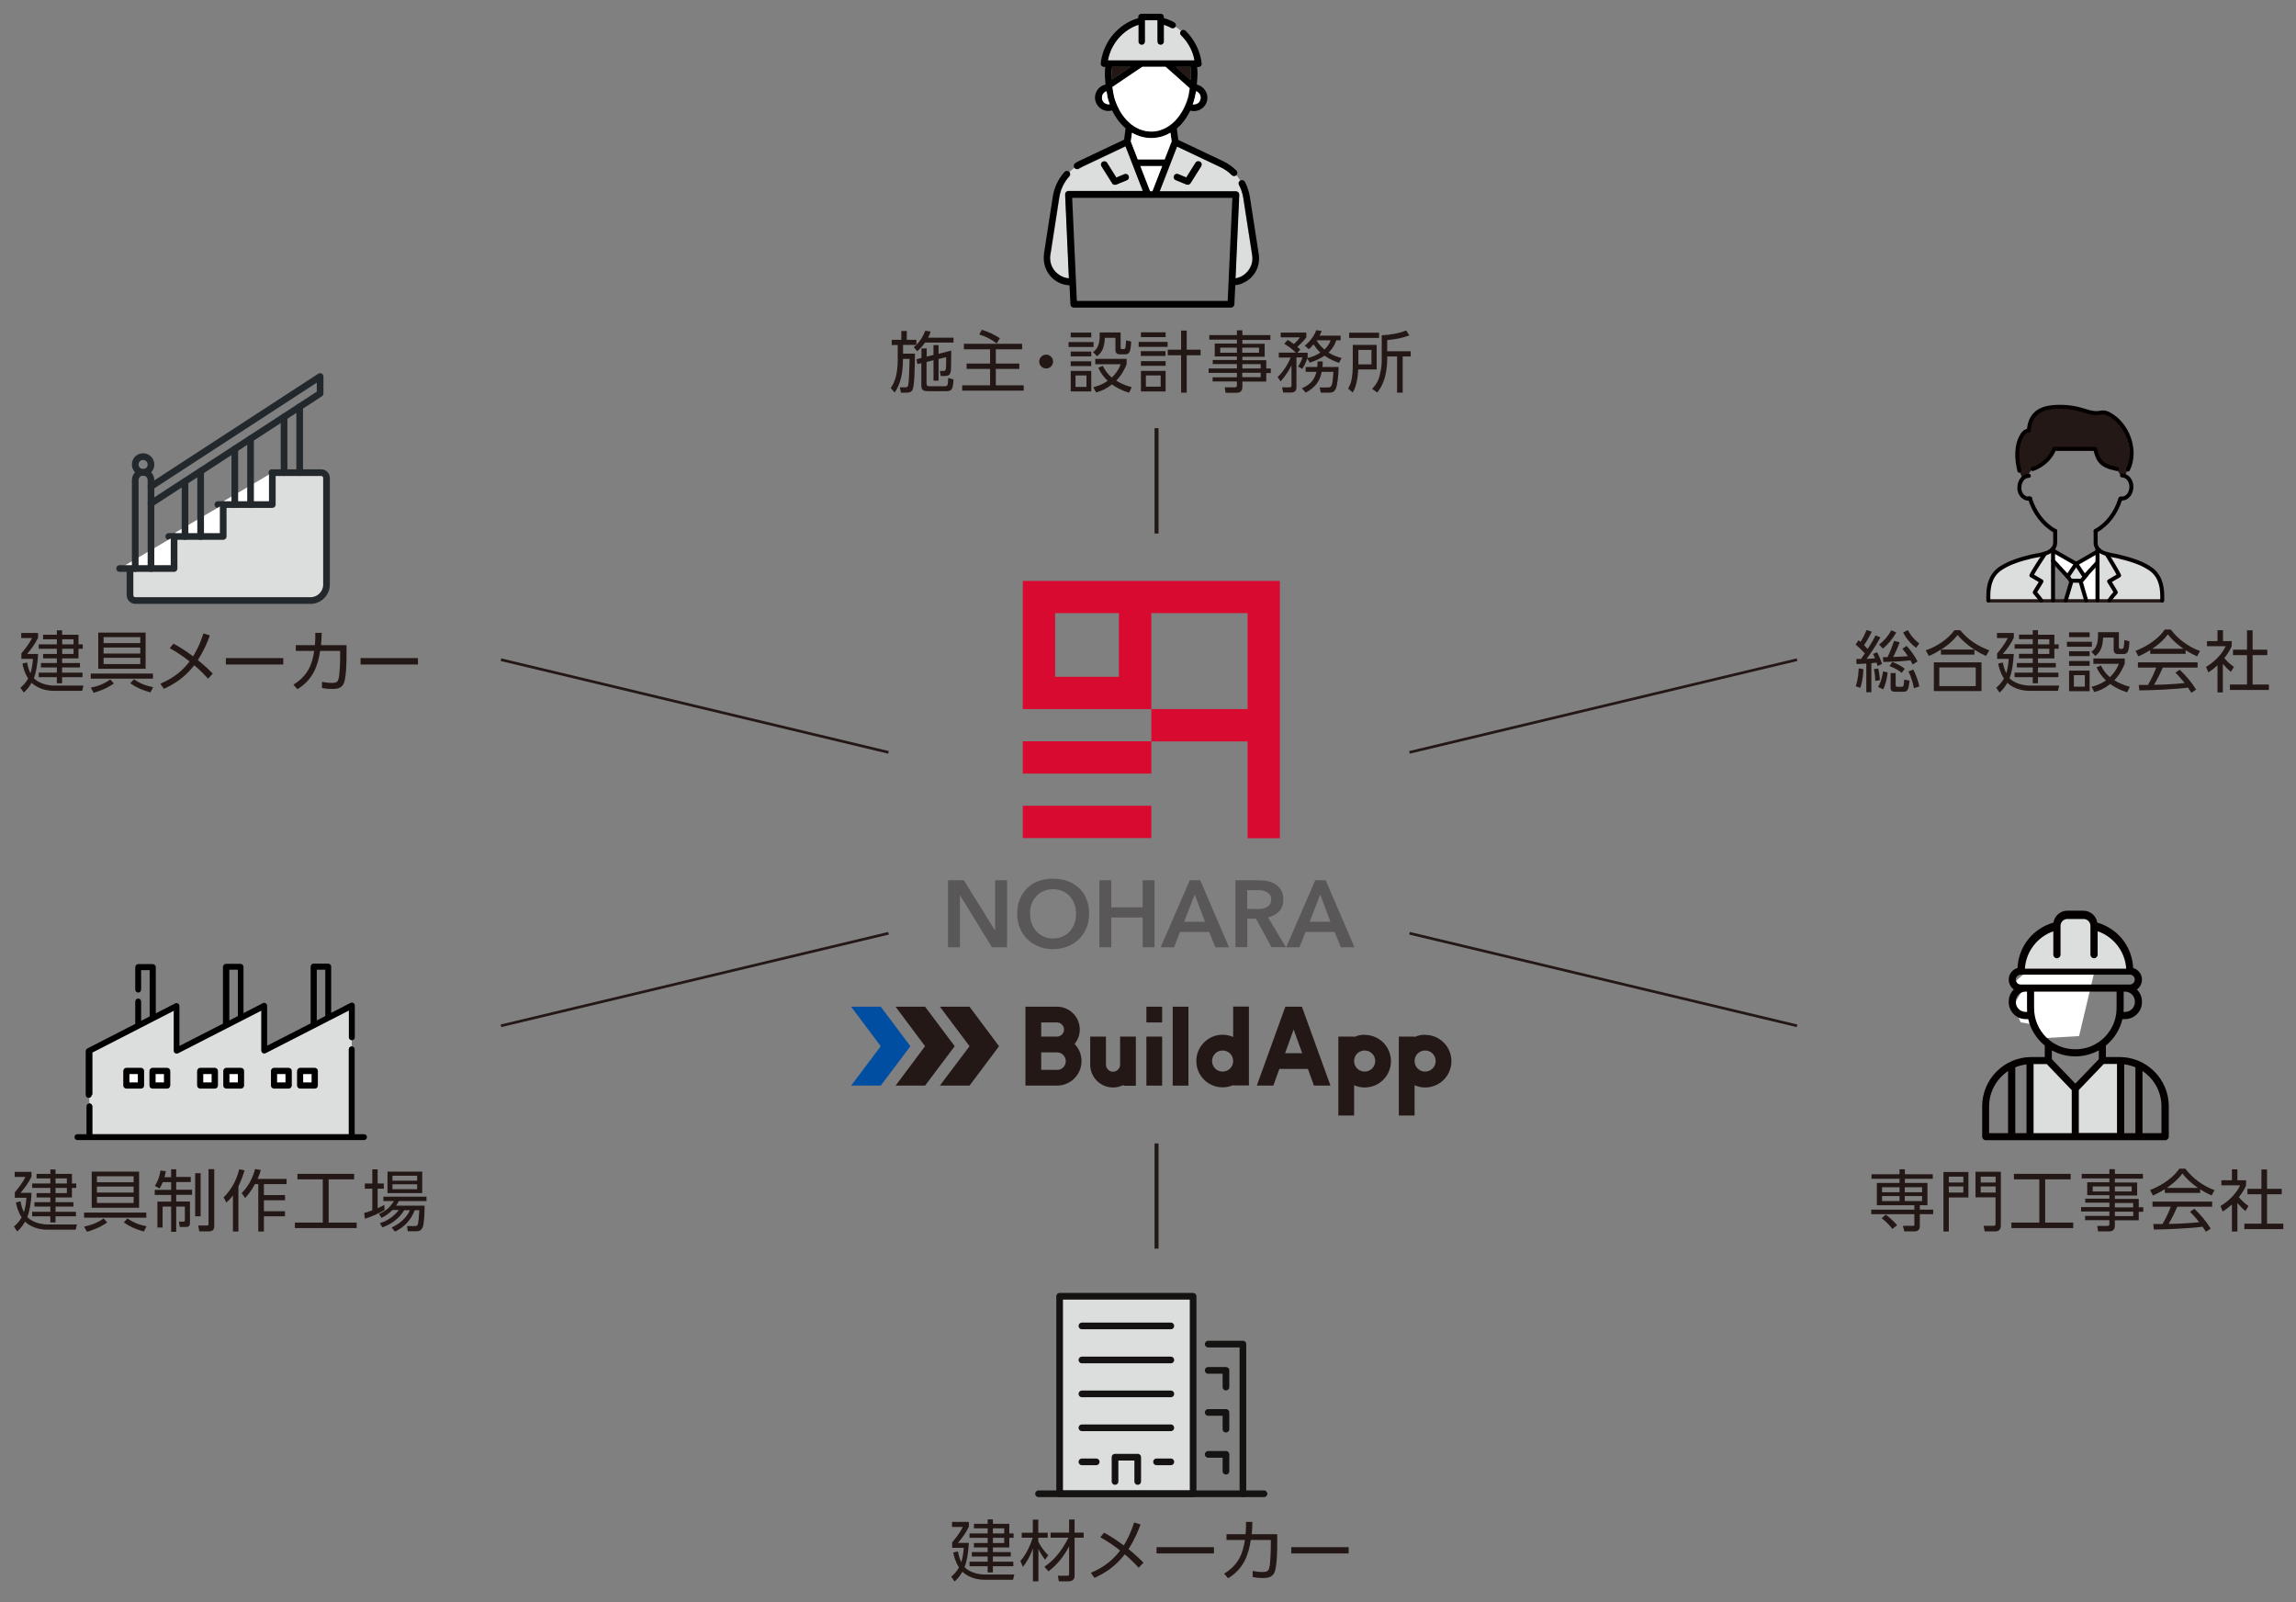 <?xml version="1.0" encoding="UTF-8"?>
<svg id="_レイヤー_1" data-name="レイヤー 1" xmlns="http://www.w3.org/2000/svg" viewBox="0 0 172 120">
  <rect x="0" y="0" width="172" height="120" fill="#808080" stroke="none"/>
  <defs>
    <style>
      .cls-1, .cls-2, .cls-3, .cls-4, .cls-5, .cls-6, .cls-7 {
        fill: none;
      }

      .cls-8, .cls-9, .cls-10 {
        fill-rule: evenodd;
      }

      .cls-8, .cls-11, .cls-12 {
        fill: #fff;
      }

      .cls-2 {
        stroke: #040000;
      }

      .cls-2, .cls-4 {
        stroke-width: .3px;
      }

      .cls-2, .cls-13, .cls-5, .cls-14, .cls-12, .cls-6, .cls-7 {
        stroke-linecap: round;
      }

      .cls-2, .cls-13, .cls-5, .cls-14, .cls-12, .cls-7 {
        stroke-linejoin: round;
      }

      .cls-3 {
        stroke-width: .2px;
      }

      .cls-3, .cls-4, .cls-6 {
        stroke: #231815;
        stroke-miterlimit: 10;
      }

      .cls-9, .cls-13, .cls-14, .cls-15 {
        fill: #dcdddd;
      }

      .cls-13, .cls-5, .cls-14, .cls-12, .cls-7 {
        stroke-width: .5px;
      }

      .cls-13, .cls-7 {
        stroke: #141312;
      }

      .cls-16 {
        fill: #231815;
      }

      .cls-5, .cls-14, .cls-12 {
        stroke: #23282d;
      }

      .cls-17 {
        fill: #d80a30;
      }

      .cls-18 {
        fill: #004ea2;
      }

      .cls-19 {
        fill: #595757;
      }

      .cls-6 {
        stroke-width: .25px;
      }

      .cls-10 {
        fill: #040000;
      }
    </style>
  </defs>
  <path class="cls-14" d="M20.37,35.4h3.69c.22,0,.4.18.4.4v7.98c0,.66-.54,1.2-1.2,1.2h-13.12c-.22,0-.4-.18-.4-.4v-2"/>
  <path class="cls-15" d="M154.67,44.97s.55-1.48.55-1.48h.63s.48,1.51.48,1.51l-1.66-.03Z"/>
  <g>
    <rect class="cls-17" x="76.62" y="60.35" width="9.63" height="2.42"/>
    <rect class="cls-17" x="76.62" y="55.52" width="9.63" height="2.42"/>
    <path class="cls-17" d="M76.62,43.5v9.61h9.63v-7.19h7.21v7.19h-7.21v2.42h7.21v7.25h2.42v-19.27h-19.26ZM83.82,50.69h-4.78v-4.77h4.78v4.77Z"/>
    <polygon class="cls-19" points="71.02 65.93 72.2 65.93 74.54 69.69 74.55 69.69 74.55 65.93 75.44 65.93 75.44 70.95 74.31 70.95 71.93 67.07 71.91 67.07 71.91 70.95 71.02 70.95 71.02 65.93"/>
    <path class="cls-19" d="M76.2,68.43c0-.4.07-.77.2-1.09.14-.32.32-.6.56-.83.24-.23.52-.4.85-.52.33-.12.69-.18,1.07-.18s.75.06,1.09.18c.33.12.62.3.86.52s.43.5.56.83c.13.32.2.69.2,1.09s-.07.75-.2,1.07c-.14.32-.32.6-.56.84-.24.23-.53.42-.86.55-.33.13-.69.2-1.09.2s-.75-.07-1.07-.2c-.33-.13-.61-.31-.85-.55-.24-.23-.43-.51-.56-.84-.13-.32-.2-.68-.2-1.07M77.17,68.43c0,.27.04.52.12.74.08.22.2.42.35.59.15.17.34.29.55.39.21.09.44.14.7.14s.49-.05.7-.14c.21-.09.4-.22.55-.39.15-.17.27-.36.35-.59.08-.22.12-.47.12-.74s-.04-.5-.12-.72c-.08-.22-.2-.42-.35-.58-.15-.17-.33-.3-.55-.39-.21-.09-.45-.14-.71-.14s-.5.05-.71.14c-.21.09-.39.22-.54.39-.15.17-.27.36-.35.58-.08.22-.12.46-.12.72"/>
    <polygon class="cls-19" points="82.36 65.93 83.25 65.93 83.25 67.96 85.6 67.96 85.6 65.93 86.49 65.93 86.49 70.95 85.6 70.95 85.6 68.72 83.25 68.72 83.25 70.95 82.36 70.95 82.36 65.93"/>
    <path class="cls-19" d="M89.14,65.93h.77l2.16,5.02h-1.02l-.47-1.15h-2.18l-.45,1.15h-1l2.18-5.02ZM90.27,69.04l-.77-2.04-.79,2.04h1.56Z"/>
    <path class="cls-19" d="M92.54,65.93h1.74c.24,0,.47.02.69.07.22.05.42.13.59.24.17.11.31.26.42.45.1.18.16.41.16.67,0,.36-.1.66-.31.89s-.49.38-.84.46l1.34,2.23h-1.08l-1.16-2.13h-.65v2.13h-.89v-5.02ZM94.16,68.09c.13,0,.26,0,.38-.03.13-.02.24-.05.34-.11.1-.05.19-.13.25-.22.07-.1.1-.22.1-.37,0-.14-.03-.25-.09-.34-.06-.09-.14-.16-.23-.21-.09-.05-.2-.09-.32-.11-.12-.02-.24-.03-.35-.03h-.81v1.41h.73Z"/>
    <path class="cls-19" d="M98.54,65.93h.77l2.16,5.02h-1.02l-.47-1.15h-2.18l-.45,1.15h-1l2.18-5.02ZM99.67,69.04l-.77-2.04-.79,2.04h1.56Z"/>
  </g>
  <g>
    <rect class="cls-1" x="59.82" y="71.46" width="52.85" height="13.79"/>
    <path class="cls-16" d="M102.23,77.5c-.28,0-.55.06-.79.17v-.03h-1.18v5.91h1.18v-2.27c.24.11.51.17.79.17,1.09,0,1.97-.88,1.97-1.97s-.88-1.97-1.97-1.97ZM102.23,80.26c-.44,0-.79-.35-.79-.79s.35-.79.79-.79.79.35.79.79-.35.79-.79.79Z"/>
    <path class="cls-16" d="M92.38,77.64v.03c-.24-.11-.51-.17-.79-.17-1.09,0-1.97.88-1.97,1.97s.88,1.97,1.97,1.97c.28,0,.55-.06.79-.17v.03h1.18v-5.91h-1.18v2.23ZM91.59,80.26c-.44,0-.79-.35-.79-.79s.35-.79.79-.79.79.35.79.79-.35.79-.79.79Z"/>
    <polygon class="cls-16" points="85.88 79.47 85.88 81.31 87.06 81.31 87.06 79.47 87.06 77.64 85.88 77.64 85.88 79.47"/>
    <rect class="cls-16" x="85.88" y="75.4" width="1.18" height="1.18"/>
    <rect class="cls-16" x="87.85" y="75.4" width="1.18" height="5.91"/>
    <path class="cls-16" d="M83.91,79.74h0c0,.29-.24.53-.53.53s-.53-.24-.53-.53h0v-2.1h-1.18v2.1h0c0,.94.76,1.71,1.71,1.71.28,0,.55-.07.79-.19v.06h.92v-3.68h-1.18v2.1Z"/>
    <path class="cls-16" d="M106.76,77.5c-.28,0-.55.06-.79.17v-.03h-1.18v5.91h1.18v-2.27c.24.11.51.17.79.17,1.09,0,1.97-.88,1.97-1.97s-.88-1.97-1.97-1.97ZM106.76,80.26c-.44,0-.79-.35-.79-.79s.35-.79.79-.79.79.35.79.79-.35.79-.79.79Z"/>
    <path class="cls-16" d="M96.29,75.4h0,0l-2.14,5.91h1.24l.45-1.25h2.14l.45,1.25h1.24l-2.14-5.91h-1.24ZM97.55,78.88h-1.28l.64-1.77.64,1.77Z"/>
    <path class="cls-16" d="M80.89,77.11c0-.94-.76-1.71-1.71-1.71h0s-1.18,0-1.18,0h-1.18v5.91h2.36c1.02,0,1.84-.82,1.84-1.84,0-.5-.2-.95-.52-1.28.24-.29.39-.67.39-1.08ZM78,76.58h1.18c.29,0,.53.24.53.53s-.24.53-.53.53h0s-1.18,0-1.18,0v-1.05ZM79.18,80.13h0s-1.18,0-1.18,0v-1.31h1.18s0,0,0,0c.36,0,.66.29.66.66s-.29.66-.66.66Z"/>
    <polygon class="cls-16" points="72.63 75.4 70.41 75.4 72.63 78.36 70.41 81.31 72.63 81.31 74.84 78.36 72.63 75.4"/>
    <polygon class="cls-16" points="69.3 75.4 67.09 75.4 69.3 78.36 67.09 81.31 69.3 81.31 71.52 78.36 69.3 75.4"/>
    <polygon class="cls-18" points="65.98 75.4 63.76 75.4 65.98 78.36 63.76 81.31 65.98 81.31 68.2 78.36 65.98 75.4"/>
  </g>
  <g>
    <path class="cls-16" d="M5.76,91.72l-.09.38h-2.14c-.96,0-1.5-.45-1.65-.6-.26.45-.5.65-.59.73l-.25-.36c.15-.13.38-.33.58-.69-.28-.44-.38-.87-.43-1.12l.35-.08c.04.24.1.49.25.81.07-.22.15-.53.19-1.08h-.87v-.41c.22-.25.6-.74.8-1.15h-.81v-.38h1.26v.36c-.25.51-.5.83-.82,1.21h.82c-.03.84-.18,1.47-.31,1.82.05.06.54.55,1.56.55h2.17ZM4.16,87.92h1.23v.72h.32v.33h-.32v.72h-1.23v.35h1.34v.33h-1.34v.39h1.53v.34h-1.53v.46h-.39v-.46h-1.36v-.34h1.36v-.39h-1.19v-.33h1.19v-.35h-1.03v-.33h1.03v-.39h-1.36v-.33h1.36v-.38h-1.03v-.34h1.03v-.33h.39v.33ZM5.01,88.26h-.85v.38h.85v-.38ZM5.01,88.97h-.85v.39h.85v-.39Z"/>
    <path class="cls-16" d="M6.3,90.82h4.66v.38h-4.66v-.38ZM6.31,91.87c.43-.09.98-.26,1.45-.61l.27.3c-.48.35-1.09.58-1.51.7l-.22-.38ZM10.42,87.75v2.71h-3.55v-2.71h3.55ZM10.01,88.1h-2.75v.45h2.75v-.45ZM10.01,88.87h-2.75v.45h2.75v-.45ZM10.01,89.64h-2.75v.46h2.75v-.46ZM9.54,91.26c.42.28.81.46,1.44.59l-.2.39c-.59-.16-1.02-.35-1.51-.68l.27-.3Z"/>
    <path class="cls-16" d="M12.82,88.15v-.57h.38v.57h1.09v.38h-1.09v.58h1.19v.38h-1.19v.5h1.03v1.59c0,.21-.06.32-.31.32h-.45l-.07-.4h.33c.1,0,.12-.06.12-.14v-.99h-.65v1.89h-.38v-1.89h-.64v1.57h-.39v-1.94h1.03v-.5h-1.23v-.38h1.23v-.58h-.63c-.1.25-.16.36-.24.48l-.35-.2c.14-.22.33-.55.42-1.15l.4.05c-.03.18-.05.29-.1.45h.5ZM15.03,87.87v3.23h-.41v-3.23h.41ZM16.05,87.58v4.28c0,.35-.29.37-.43.37h-.69l-.08-.44h.64c.12,0,.13-.05.13-.12v-4.1h.42Z"/>
    <path class="cls-16" d="M17.87,92.24h-.42v-2.7c-.21.27-.36.42-.49.53l-.21-.39c.8-.78,1.06-1.67,1.17-2.1l.4.07c-.09.3-.22.71-.46,1.21v3.39ZM18.11,89.35c.5-.49.82-1.12,1-1.79l.43.07c-.05.17-.1.33-.24.67h2.17v.39h-1.7v.82h1.58v.39h-1.58v.82h1.58v.38h-1.58v1.14h-.42v-3.55h-.25c-.34.62-.6.89-.74,1.04l-.26-.38Z"/>
    <path class="cls-16" d="M26.53,87.92v.41h-1.91v3.24h2.1v.41h-4.63v-.41h2.09v-3.24h-1.9v-.41h4.25Z"/>
    <path class="cls-16" d="M28.81,90.63c-.4.24-.98.5-1.47.65l-.06-.43c.16-.04.34-.09.61-.2v-1.62h-.56v-.39h.56v-1.06h.4v1.06h.46v.39h-.46v1.46c.25-.11.38-.17.5-.25l.02.37ZM31.81,90.32c0,.5-.04,1.39-.15,1.61-.06.14-.17.29-.46.29h-.65l-.06-.39h.63c.14,0,.18-.1.2-.19.03-.16.06-.41.09-1h-.34c-.28.74-.78,1.27-1.48,1.61l-.25-.31c.72-.34,1.15-.81,1.37-1.3h-.43c-.53.87-1.33,1.18-1.64,1.29l-.18-.32c.32-.1.89-.32,1.42-.98h-.48c-.35.35-.65.5-.82.59l-.19-.3c.54-.24.82-.48,1.12-.96h-.79v-.33h3.23v.33h-2.07c-.08.14-.13.23-.21.34h2.13ZM31.63,87.75v1.61h-2.6v-1.61h2.6ZM31.25,88.06h-1.85v.37h1.85v-.37ZM31.25,88.7h-1.85v.37h1.85v-.37Z"/>
  </g>
  <g>
    <path class="cls-16" d="M6.25,51.35l-.09.39h-2.14c-.96,0-1.5-.45-1.65-.6-.26.45-.5.65-.59.73l-.25-.36c.15-.13.38-.33.58-.69-.28-.43-.38-.87-.43-1.12l.35-.08c.04.24.1.49.25.81.07-.22.15-.53.19-1.08h-.87v-.41c.22-.25.6-.74.8-1.15h-.81v-.38h1.26v.36c-.25.51-.5.83-.82,1.21h.82c-.03.84-.18,1.47-.31,1.82.05.06.54.55,1.56.55h2.17ZM4.65,47.54h1.23v.72h.32v.33h-.32v.72h-1.23v.35h1.34v.33h-1.34v.39h1.53v.34h-1.53v.46h-.39v-.46h-1.36v-.34h1.36v-.39h-1.19v-.33h1.19v-.35h-1.03v-.33h1.03v-.39h-1.36v-.33h1.36v-.38h-1.03v-.34h1.03v-.33h.39v.33ZM5.51,47.88h-.85v.38h.85v-.38ZM5.51,48.59h-.85v.39h.85v-.39Z"/>
    <path class="cls-16" d="M6.8,50.45h4.66v.38h-4.66v-.38ZM6.81,51.5c.43-.08.98-.26,1.45-.61l.27.3c-.48.35-1.09.58-1.51.7l-.22-.38ZM10.91,47.38v2.71h-3.55v-2.71h3.55ZM10.51,47.72h-2.75v.45h2.75v-.45ZM10.51,48.5h-2.75v.45h2.75v-.45ZM10.51,49.27h-2.75v.47h2.75v-.47ZM10.03,50.88c.42.28.81.46,1.44.59l-.2.39c-.59-.16-1.02-.35-1.51-.68l.27-.3Z"/>
    <path class="cls-16" d="M12.99,48.21c.64.32,1.26.79,1.47.95.09-.13.47-.74.78-1.72l.48.15c-.13.38-.39,1.05-.9,1.85.15.12.59.47,1.12,1.01l-.35.38c-.49-.54-.92-.91-1.04-1-.78,1-1.58,1.44-2.27,1.76l-.27-.38c.54-.24,1.42-.64,2.19-1.67-.48-.38-.94-.69-1.48-.99l.27-.34Z"/>
    <path class="cls-16" d="M21.22,49.29v.48h-4.3v-.48h4.3Z"/>
    <path class="cls-16" d="M21.99,51.27c1.11-.68,1.4-1.55,1.55-2.52h-1.38v-.43h1.43c.03-.41.04-.61.03-.92h.48c-.01.37-.02.55-.05.92h1.91v.84c0,.13,0,1.53-.2,2.01-.17.43-.64.43-.86.43-.41,0-.62-.04-.78-.07v-.46c.21.04.46.08.76.08.37,0,.44-.14.48-.3.1-.35.12-1.4.12-1.63v-.47h-1.5c-.16,1.1-.53,2.16-1.7,2.87l-.3-.34Z"/>
    <path class="cls-16" d="M31.31,49.29v.48h-4.3v-.48h4.3Z"/>
  </g>
  <g>
    <path class="cls-16" d="M69.72,24.81c-.04.13-.08.28-.19.48h1.9v.37h-2.13c-.26.36-.47.54-.59.65l-.26-.31c.09-.07.12-.09.21-.17h-1.01v.66h.89c-.01,1.26-.04,2.39-.18,2.7-.05.11-.13.22-.48.22h-.39l-.08-.4h.4c.09,0,.17,0,.22-.13.06-.19.1-1.35.11-2h-.5v.1c0,.95-.17,1.77-.62,2.42l-.29-.33c.19-.3.52-.83.52-2.09v-1.14h-.45v-.39h.72v-.66h.41v.66h.72v.38s.43-.41.66-1.06l.4.06ZM69.93,26.6v-.75h.38v.65l.95-.24c-.01,1.35-.01,1.49-.06,1.65-.04.14-.12.25-.42.25h-.31l-.06-.38h.28c.09,0,.15-.02.17-.18.02-.12.02-.62.02-.85l-.57.14v1.62h-.38v-1.53l-.52.13v1.57c0,.22.07.25.25.25h1.06c.24,0,.31,0,.31-.62l.4.11c-.04.7-.1.88-.54.88h-1.39c-.26,0-.48-.06-.48-.4v-1.7l-.3.07-.06-.36.37-.1v-.71h.39v.61l.52-.13Z"/>
    <path class="cls-16" d="M76.56,26.16h-1.96v1.07h1.76v.4h-1.76v1.23h2.09v.4h-4.61v-.4h2.09v-1.23h-1.76v-.4h1.76v-1.07h-1.96v-.41h4.36v.41ZM74.67,25.73c-.45-.34-.81-.52-1.31-.68l.19-.35c.56.18.89.34,1.35.63l-.24.4Z"/>
    <path class="cls-16" d="M78.89,27.08c0,.28-.23.52-.52.52s-.52-.24-.52-.52.24-.52.52-.52.52.24.52.52Z"/>
    <path class="cls-16" d="M81.92,25.62v.37h-1.87v-.37h1.87ZM81.75,24.91v.36h-1.54v-.36h1.54ZM81.75,26.33v.36h-1.54v-.36h1.54ZM81.75,27.06v.36h-1.54v-.36h1.54ZM81.75,27.78v1.54h-1.54v-1.54h1.54ZM81.39,28.12h-.82v.86h.82v-.86ZM83.95,24.91v1.11c0,.05,0,.13.12.13h.12c.1,0,.11-.08.12-.12,0-.02.03-.17.05-.54l.38.09c-.04.76-.13.96-.44.96h-.4c-.08,0-.34,0-.34-.32v-.92h-.79c-.04.64-.14,1.04-.59,1.38l-.3-.31c.38-.25.5-.68.5-1.24,0-.09,0-.16,0-.23h1.57ZM84.57,29.41c-.6-.18-1.02-.44-1.27-.62-.52.41-.94.54-1.19.6l-.21-.39c.24-.06.65-.17,1.08-.48-.44-.42-.6-.75-.7-.98l.34-.14c.08.17.25.52.67.88.27-.27.48-.53.67-1h-1.91v-.4h2.35v.39c-.12.31-.34.79-.78,1.24.25.16.64.35,1.16.49l-.19.4Z"/>
    <path class="cls-16" d="M87.47,25.61v.37h-2.17v-.37h2.17ZM87.32,24.89v.36h-1.85v-.36h1.85ZM87.31,26.3v.36h-1.85v-.36h1.85ZM87.32,27.05v.35h-1.85v-.35h1.85ZM87.32,27.78v1.54h-1.85v-1.54h1.85ZM86.95,28.12h-1.11v.84h1.11v-.84ZM88.48,29.41v-2.8h-1v-.42h1v-1.43h.42v1.43h1.04v.42h-1.04v2.8h-.42Z"/>
    <path class="cls-16" d="M95.17,25.46h-2.1v.29h1.67v.97h-1.67v.26h1.79v.62h.34v.34h-.34v.64h-1.79v.4c0,.17-.04.44-.44.44h-.82l-.06-.41h.74c.14,0,.17-.05.17-.16v-.28h-1.82v-.31h1.82v-.33h-2.12v-.33h2.12v-.33h-1.81v-.31h1.81v-.26h-1.66v-.97h1.66v-.29h-2.07v-.34h2.07v-.36h.41v.36h2.1v.34ZM92.66,26.04h-1.25v.38h1.25v-.38ZM94.32,26.04h-1.26v.38h1.26v-.38ZM94.44,27.27h-1.37v.33h1.37v-.33ZM94.44,27.92h-1.38v.33h1.38v-.33Z"/>
    <path class="cls-16" d="M97.75,25.88c.45-.33.77-.88.85-1.15l.41.06c-.04.1-.06.17-.16.35h1.58v.35h-.33c-.06.19-.18.53-.58.92.41.25.76.35.98.4l-.19.37c-.28-.1-.65-.24-1.09-.54-.44.3-.85.44-1.11.52l-.18-.31s-.13.42-.37.78l-.32-.18c.12-.18.25-.39.33-.68h-.45v2.24c0,.27-.15.39-.42.39h-.57l-.09-.39h.54c.07,0,.17,0,.17-.14v-1.51c-.32.65-.69,1.06-.82,1.21l-.22-.33c.43-.38.82-1.06.98-1.46h-.89v-.37h1.27c-.29-.29-.52-.45-.86-.66l.25-.29c.14.08.22.12.47.31.08-.08.31-.29.45-.5h-1.44v-.36h1.92v.36c-.2.28-.61.66-.67.71.12.1.16.15.22.21l-.22.23h.77v.34s-.01.05-.02.06c.29-.07.61-.17.97-.41-.28-.27-.43-.5-.51-.62-.18.22-.25.28-.36.36l-.29-.26ZM100.28,27.48c0,.67-.11,1.43-.21,1.63-.08.17-.18.3-.5.3h-.63l-.08-.39h.61c.17,0,.23-.04.29-.18.09-.21.12-.87.13-.99h-.88c-.11.62-.42,1.15-1.2,1.56l-.28-.33c.75-.31.97-.77,1.09-1.23h-.81v-.36h.87c.02-.15.02-.28.02-.42h.39c0,.19,0,.29-.03.42h1.23ZM98.63,25.49h0c.07.13.24.4.59.69.3-.28.41-.55.46-.69h-1.04Z"/>
    <path class="cls-16" d="M103.13,25.84v1.83h-1.38c-.03.51-.1,1.2-.41,1.73l-.35-.3c.08-.14.21-.36.27-.72.05-.31.08-.61.08-.87v-1.68h1.78ZM103.31,25.31h-2.24v-.39h2.24v.39ZM102.74,26.21h-.98v1.08h.98v-1.08ZM103.93,26.31h1.75v.39h-.6v2.71h-.42v-2.71h-.74v.12c0,1.67-.57,2.35-.75,2.58l-.38-.28c.16-.17.41-.43.54-.9.18-.65.18-1.07.18-1.27v-1.84c.53-.02,1.25-.12,1.83-.36l.24.37c-.54.2-.98.29-1.66.35v.85Z"/>
  </g>
  <g>
    <path class="cls-16" d="M140.85,47.77c-.35.66-.89,1.41-1.02,1.58.1,0,.54-.03.63-.04-.08-.21-.1-.24-.15-.33l.31-.13c.14.26.28.59.37.88l-.33.15c-.04-.12-.06-.17-.08-.25-.12.02-.29.03-.39.04v2.18h-.38v-2.15c-.12,0-.67.04-.73.04l-.02-.38c.1,0,.13,0,.36-.01.05-.07.13-.19.28-.41-.28-.32-.57-.56-.69-.66l.21-.32c.08.06.12.08.16.12.25-.4.39-.75.45-.89l.39.12c-.2.44-.53.95-.58,1.01.15.15.21.23.27.29.24-.38.38-.59.59-1.02l.36.15ZM139.02,51.4c.2-.64.21-1.12.22-1.34l.35.06c0,.19-.04.88-.23,1.4l-.34-.12ZM140.48,51c0-.28-.04-.62-.1-.88l.32-.05c.11.46.12.73.13.87l-.35.06ZM140.69,51.45c.27-.43.34-.97.38-1.17l.34.09c-.05.47-.17.95-.34,1.26l-.38-.18ZM140.77,48.28c.38-.3.68-.64.91-1.07l.37.15c-.24.47-.6.88-.99,1.22l-.29-.3ZM142.31,48.1c-.15.41-.35.86-.49,1.11.22-.01.83-.05,1.11-.06-.22-.32-.3-.42-.42-.56l.32-.21c.32.33.62.78.82,1.16l-.37.23c-.06-.13-.09-.19-.16-.31-.86.09-1.31.1-2.04.12l-.02-.36c.16,0,.21,0,.34,0,.16-.3.34-.79.49-1.22l.41.1ZM142.47,50.4c-.23-.19-.53-.37-.92-.51l.21-.31c.37.14.66.29.93.51l-.23.31ZM142.02,51.32c0,.08,0,.12.12.12h.31c.12,0,.17,0,.2-.54l.4.08c-.07.61-.12.83-.44.83h-.64c-.21,0-.34-.05-.34-.29v-1.11h.38v.92ZM142.92,47.19c.33.61.7.88.86,1l-.24.33c-.4-.3-.74-.7-.97-1.15l.34-.17ZM143.38,51.54c-.11-.5-.21-.83-.41-1.25l.36-.14c.18.33.38.87.45,1.26l-.4.14Z"/>
    <path class="cls-16" d="M148.79,49.13c-.44-.19-.66-.33-.88-.47v.37h-2.51v-.38c-.33.21-.54.33-.9.48l-.24-.42c.81-.28,1.62-.79,2.16-1.51h.42c.66.78,1.31,1.17,2.18,1.51l-.24.42ZM148.44,49.61v2.15h-3.57v-2.15h3.57ZM148.01,49.99h-2.73v1.4h2.73v-1.4ZM147.9,48.65c-.73-.49-1.04-.84-1.25-1.09-.47.59-.99.94-1.23,1.09h2.48Z"/>
    <path class="cls-16" d="M154.26,51.35l-.09.39h-2.14c-.96,0-1.5-.45-1.65-.6-.26.45-.5.65-.59.73l-.25-.36c.15-.13.38-.33.58-.69-.28-.44-.38-.87-.43-1.12l.35-.08c.04.24.11.49.25.81.07-.22.15-.53.19-1.08h-.87v-.41c.22-.25.6-.74.8-1.15h-.81v-.38h1.26v.36c-.25.51-.5.83-.82,1.21h.82c-.04.84-.18,1.47-.32,1.82.05.06.54.55,1.56.55h2.17ZM152.67,47.54h1.23v.72h.32v.33h-.32v.72h-1.23v.35h1.34v.33h-1.34v.39h1.53v.34h-1.53v.46h-.39v-.46h-1.36v-.34h1.36v-.39h-1.19v-.33h1.19v-.35h-1.03v-.34h1.03v-.39h-1.36v-.33h1.36v-.38h-1.03v-.34h1.03v-.33h.39v.33ZM153.52,47.88h-.85v.38h.85v-.38ZM153.52,48.59h-.85v.39h.85v-.39Z"/>
    <path class="cls-16" d="M156.71,48.07v.37h-1.87v-.37h1.87ZM156.54,47.36v.36h-1.54v-.36h1.54ZM156.54,48.78v.36h-1.54v-.36h1.54ZM156.54,49.51v.36h-1.54v-.36h1.54ZM156.54,50.23v1.54h-1.54v-1.54h1.54ZM156.18,50.57h-.82v.86h.82v-.86ZM158.73,47.36v1.11c0,.05,0,.13.12.13h.12c.09,0,.11-.08.12-.12,0-.02.04-.17.05-.54l.38.09c-.03.76-.13.96-.44.96h-.4c-.08,0-.34,0-.34-.32v-.92h-.79c-.04.64-.14,1.04-.58,1.38l-.3-.31c.38-.25.5-.68.5-1.24,0-.09,0-.16,0-.23h1.57ZM159.35,51.85c-.6-.18-1.02-.44-1.27-.62-.51.41-.94.54-1.19.6l-.21-.39c.24-.06.65-.17,1.08-.48-.43-.42-.6-.75-.7-.98l.33-.14c.08.17.25.52.67.88.27-.27.48-.53.67-1h-1.91v-.4h2.35v.39c-.13.31-.34.79-.78,1.24.25.16.64.35,1.16.49l-.19.4Z"/>
    <path class="cls-16" d="M163.73,48.97h-2.65v-.28c-.45.28-.72.4-.89.47l-.21-.41c1.49-.59,2.05-1.4,2.19-1.6h.45c.52.7,1.32,1.3,2.19,1.61l-.22.4c-.22-.1-.5-.23-.86-.47v.28ZM163.29,50.16c.54.53.84.88,1.23,1.49l-.36.24c-.08-.13-.14-.23-.25-.39-.84.12-2.88.21-3.65.21l-.04-.41h.69c.32-.54.51-1.01.62-1.3h-1.37v-.39h4.47v.39h-2.61c-.12.28-.32.71-.65,1.29.12,0,.69-.02.79-.02.61-.03,1.13-.07,1.5-.11-.05-.06-.3-.38-.69-.78l.33-.23ZM163.57,48.59c-.71-.5-1-.86-1.17-1.08-.31.44-.74.79-1.16,1.08h2.33Z"/>
    <path class="cls-16" d="M166.53,51.86h-.41v-2.03c-.32.29-.54.44-.69.53l-.17-.41c.83-.5,1.3-1.15,1.47-1.55h-1.4v-.38h.79v-.82h.41v.82h.65v.38c-.05.12-.18.43-.55.89.26.31.44.46.72.66l-.23.37c-.26-.22-.32-.28-.6-.6v2.15ZM168.75,47.21v1.45h1.1v.41h-1.1v2.2h1.22v.41h-2.92v-.41h1.28v-2.2h-1.05v-.41h1.05v-1.45h.42Z"/>
  </g>
  <g>
    <path class="cls-16" d="M142.3,87.58h.4v.37h2.09v.34h-2.09v.31h1.69v1.67h-.57v.33h1v.34h-1v.9c0,.33-.23.39-.42.39h-.74l-.11-.42h.74c.12,0,.12,0,.12-.12v-.75h-3.23v-.34h3.23v-.33h-2.81v-1.67h1.7v-.31h-2.1v-.34h2.1v-.37ZM141.77,92.05c-.31-.42-.71-.73-.81-.81l.31-.27c.25.19.63.53.85.8l-.35.27ZM142.3,88.92h-1.31v.38h1.31v-.38ZM142.3,89.58h-1.31v.38h1.31v-.38ZM143.99,88.92h-1.3v.38h1.3v-.38ZM143.99,89.58h-1.3v.38h1.3v-.38Z"/>
    <path class="cls-16" d="M147.46,87.77v1.92h-1.47v2.55h-.4v-4.46h1.87ZM145.99,88.13v.44h1.09v-.44h-1.09ZM145.99,88.86v.46h1.09v-.46h-1.09ZM149.89,91.78c0,.43-.3.45-.45.45h-.76l-.08-.42h.72c.16,0,.17-.03.17-.17v-1.96h-1.5v-1.92h1.9v4.01ZM148.38,88.13v.44h1.12v-.44h-1.12ZM148.38,88.86v.46h1.12v-.46h-1.12Z"/>
    <path class="cls-16" d="M155.12,87.92v.41h-1.91v3.24h2.1v.41h-4.63v-.41h2.09v-3.24h-1.9v-.41h4.25Z"/>
    <path class="cls-16" d="M160.53,88.28h-2.1v.29h1.67v.97h-1.67v.26h1.79v.62h.34v.34h-.34v.64h-1.79v.39c0,.17-.04.44-.44.44h-.82l-.06-.41h.74c.14,0,.17-.05.17-.15v-.28h-1.82v-.32h1.82v-.33h-2.12v-.33h2.12v-.33h-1.81v-.3h1.81v-.26h-1.66v-.97h1.66v-.29h-2.07v-.34h2.07v-.35h.41v.35h2.1v.34ZM158.02,88.86h-1.25v.38h1.25v-.38ZM159.69,88.86h-1.26v.38h1.26v-.38ZM159.8,90.1h-1.37v.33h1.37v-.33ZM159.81,90.75h-1.38v.33h1.38v-.33Z"/>
    <path class="cls-16" d="M164.82,89.35h-2.65v-.28c-.45.28-.72.4-.89.47l-.21-.41c1.49-.59,2.05-1.4,2.19-1.6h.45c.52.7,1.32,1.3,2.19,1.61l-.22.4c-.22-.1-.5-.23-.86-.47v.28ZM164.38,90.53c.54.53.84.88,1.23,1.49l-.36.24c-.08-.13-.14-.23-.25-.38-.84.12-2.88.21-3.65.21l-.04-.41h.69c.32-.54.51-1.01.62-1.3h-1.37v-.38h4.47v.38h-2.61c-.12.28-.32.71-.65,1.29.13,0,.69-.02.79-.02.61-.03,1.13-.07,1.5-.11-.05-.07-.3-.38-.69-.78l.33-.23ZM164.66,88.97c-.71-.5-1-.86-1.17-1.08-.32.44-.74.79-1.16,1.08h2.33Z"/>
    <path class="cls-16" d="M167.61,92.24h-.41v-2.03c-.32.29-.54.44-.69.53l-.17-.41c.83-.5,1.3-1.15,1.47-1.55h-1.4v-.38h.79v-.82h.41v.82h.65v.38c-.05.12-.18.43-.54.89.27.3.44.46.72.66l-.23.37c-.26-.21-.32-.28-.6-.6v2.15ZM169.83,87.59v1.45h1.1v.41h-1.1v2.2h1.22v.41h-2.92v-.41h1.28v-2.2h-1.05v-.41h1.05v-1.45h.42Z"/>
  </g>
  <g>
    <path class="cls-16" d="M75.98,117.94l-.09.38h-2.14c-.96,0-1.5-.45-1.65-.6-.26.45-.5.65-.59.73l-.25-.36c.15-.13.38-.33.58-.69-.28-.44-.38-.87-.43-1.12l.35-.08c.04.24.11.49.25.81.07-.22.15-.53.19-1.08h-.87v-.41c.22-.25.6-.74.8-1.15h-.81v-.38h1.26v.36c-.25.51-.5.83-.82,1.21h.82c-.04.84-.18,1.47-.32,1.82.05.06.54.55,1.56.55h2.17ZM74.38,114.13h1.23v.72h.32v.33h-.32v.72h-1.23v.35h1.34v.33h-1.34v.39h1.53v.34h-1.53v.46h-.39v-.46h-1.36v-.34h1.36v-.39h-1.19v-.33h1.19v-.35h-1.03v-.33h1.03v-.39h-1.36v-.33h1.36v-.38h-1.03v-.34h1.03v-.33h.39v.33ZM75.23,114.47h-.85v.38h.85v-.38ZM75.23,115.18h-.85v.39h.85v-.39Z"/>
    <path class="cls-16" d="M78.29,116.82c-.29-.36-.48-.76-.5-.82v2.44h-.41v-2.47c-.26.74-.59,1.18-.75,1.39l-.19-.45c.31-.32.71-1.02.92-1.74h-.82v-.37h.83v-.98h.41v.98h.71v.37h-.71v.29c.12.25.38.68.75,1.02l-.25.35ZM78.24,117.35c.56-.39,1.2-.98,1.8-2.18h-1.34v-.38h1.39v-.98h.41v.98h.68v.38h-.68v2.87c0,.34-.29.4-.44.4h-.74l-.07-.42h.66c.13,0,.18-.01.18-.16v-2.04c-.38.73-.89,1.38-1.55,1.87l-.3-.34Z"/>
    <path class="cls-16" d="M82.71,114.8c.63.32,1.26.79,1.47.95.09-.13.47-.74.78-1.72l.48.15c-.14.38-.39,1.05-.9,1.85.16.12.59.47,1.12,1.01l-.36.38c-.49-.54-.92-.91-1.04-1-.78,1-1.58,1.44-2.27,1.76l-.27-.38c.54-.24,1.42-.64,2.19-1.67-.48-.38-.94-.69-1.48-.99l.27-.34Z"/>
    <path class="cls-16" d="M90.94,115.88v.47h-4.3v-.47h4.3Z"/>
    <path class="cls-16" d="M91.71,117.86c1.11-.68,1.4-1.55,1.55-2.52h-1.38v-.43h1.43c.03-.41.04-.61.03-.92h.48c0,.37-.02.55-.05.92h1.91v.84c0,.13,0,1.53-.2,2.01-.18.43-.64.43-.86.43-.41,0-.62-.04-.78-.07v-.46c.21.04.46.08.76.08.37,0,.44-.14.48-.3.1-.35.12-1.4.12-1.63v-.47h-1.5c-.16,1.1-.53,2.16-1.7,2.87l-.3-.35Z"/>
    <path class="cls-16" d="M101.03,115.88v.47h-4.3v-.47h4.3Z"/>
  </g>
  <g>
    <path class="cls-1" d="M10.63,74.97v1.45l.64-.33v-3.47h-.64v1.46c0,.12-.1.22-.22.22v.45c.12,0,.22.1.22.22Z"/>
    <polygon class="cls-1" points="17.81 72.63 17.18 72.63 17.18 76.42 17.81 76.09 17.81 72.63"/>
    <polygon class="cls-1" points="24.36 72.63 23.73 72.63 23.73 76.42 24.36 76.09 24.36 72.63"/>
    <path class="cls-15" d="M6.92,82.86v2.09h19.21v-6.36c0-.12.1-.22.22-.22v-.45c-.12,0-.22-.1-.22-.22v-2.01l-6.23,3.19c-.07.04-.15.03-.22,0-.07-.04-.11-.11-.11-.19v-2.99l-6.23,3.19c-.07.04-.15.03-.22,0-.07-.04-.11-.11-.11-.19v-2.99l-3.29,1.69-2.81,1.44v3.14c0,.12-.1.22-.22.22v.45c.12,0,.22.1.22.22ZM22.26,80.22c0-.06.02-.12.07-.16.04-.04.1-.07.16-.07h1.09c.06,0,.12.02.16.07.04.04.07.1.07.16v1.09c0,.06-.02.12-.07.16-.04.04-.1.07-.16.07h-1.09c-.06,0-.12-.02-.16-.07-.04-.04-.07-.1-.07-.16v-1.09ZM20.31,80.22c0-.06.02-.12.07-.16s.1-.07.16-.07h1.09c.06,0,.12.02.16.07s.07.1.07.16v1.09c0,.06-.02.12-.07.16s-.1.07-.16.07h-1.09c-.06,0-.12-.02-.16-.07s-.07-.1-.07-.16v-1.09ZM16.73,80.22c0-.06.02-.12.07-.16.04-.04.1-.07.16-.07h1.09c.06,0,.12.02.16.07s.07.1.07.16v1.09c0,.06-.02.12-.07.16s-.1.07-.16.07h-1.09c-.06,0-.12-.02-.16-.07-.04-.04-.07-.1-.07-.16v-1.09ZM14.78,80.22c0-.06.02-.12.07-.16s.1-.07.16-.07h1.09c.06,0,.12.02.16.07.04.04.07.1.07.16v1.09c0,.06-.02.12-.07.16-.04.04-.1.07-.16.07h-1.09c-.06,0-.12-.02-.16-.07s-.07-.1-.07-.16v-1.09ZM11.2,80.22c0-.06.02-.12.07-.16.04-.04.1-.07.16-.07h1.09c.06,0,.12.02.16.07.04.04.07.1.07.16v1.09c0,.06-.02.12-.07.16-.04.04-.1.07-.16.07h-1.09c-.06,0-.12-.02-.16-.07-.04-.04-.07-.1-.07-.16v-1.09ZM9.25,80.22c0-.06.02-.12.07-.16s.1-.07.16-.07h1.09c.06,0,.12.02.16.07.04.04.07.1.07.16v1.09c0,.06-.02.12-.07.16-.04.04-.1.07-.16.07h-1.09c-.06,0-.12-.02-.16-.07s-.07-.1-.07-.16v-1.09Z"/>
    <path d="M6.92,81.97v-3.14l2.81-1.44,3.29-1.69v2.99c0,.08.04.15.11.19.07.04.15.04.22,0l6.23-3.19v2.99c0,.08.04.15.11.19.07.04.15.04.22,0l6.23-3.19v2.01c0,.12.1.22.22.22s.22-.1.22-.22v-2.38c0-.08-.04-.15-.11-.19-.07-.04-.15-.04-.22,0l-1.44.74v-3.46c0-.06-.02-.12-.07-.16-.04-.04-.1-.07-.16-.07h-1.08c-.06,0-.12.02-.16.07-.04.04-.07.1-.07.16v4.25l-3.26,1.67v-2.99c0-.08-.04-.15-.11-.19-.07-.04-.15-.04-.22,0l-1.44.74v-3.46c0-.06-.02-.12-.07-.16-.04-.04-.1-.07-.16-.07h-1.08c-.06,0-.12.02-.16.07-.04.04-.07.1-.07.16v4.25l-3.26,1.67v-2.99c0-.08-.04-.15-.11-.19-.07-.04-.15-.04-.22,0l-1.44.74v-3.46c0-.06-.02-.12-.07-.16-.04-.04-.1-.07-.16-.07h-1.08c-.06,0-.12.02-.16.07-.04.04-.07.1-.07.16v1.68c0,.12.1.22.22.22s.22-.1.22-.22v-1.46h.64v3.47l-.64.33v-1.45c0-.12-.1-.22-.22-.22s-.22.1-.22.22v1.68l-.65.33-2.94,1.51c-.07.04-.12.11-.12.2v3.28c0,.12.1.22.22.22s.22-.1.22-.22ZM23.73,72.63h.64v3.47l-.64.33v-3.8ZM17.18,72.63h.64v3.47l-.64.33v-3.8Z"/>
    <rect class="cls-11" x="9.69" y="80.44" width=".64" height=".64"/>
    <path d="M9.47,81.53h1.09c.06,0,.12-.02.16-.07.04-.04.07-.1.07-.16v-1.09c0-.06-.02-.12-.07-.16-.04-.04-.1-.07-.16-.07h-1.09c-.06,0-.12.02-.16.07s-.07.1-.07.16v1.09c0,.06.02.12.07.16s.1.07.16.07ZM9.69,80.44h.64v.64h-.64v-.64Z"/>
    <rect class="cls-11" x="11.65" y="80.44" width=".64" height=".64"/>
    <path d="M11.43,81.53h1.09c.06,0,.12-.02.16-.07.04-.04.07-.1.07-.16v-1.09c0-.06-.02-.12-.07-.16-.04-.04-.1-.07-.16-.07h-1.09c-.06,0-.12.02-.16.07-.04.04-.07.1-.07.16v1.09c0,.06.02.12.07.16.04.04.1.07.16.07ZM11.65,80.44h.64v.64h-.64v-.64Z"/>
    <rect class="cls-11" x="15.22" y="80.44" width=".64" height=".64"/>
    <path d="M15,81.53h1.09c.06,0,.12-.02.16-.07.04-.04.07-.1.07-.16v-1.09c0-.06-.02-.12-.07-.16-.04-.04-.1-.07-.16-.07h-1.09c-.06,0-.12.02-.16.07s-.07.1-.07.16v1.09c0,.06.02.12.07.16s.1.07.16.07ZM15.22,80.44h.64v.64h-.64v-.64Z"/>
    <rect class="cls-11" x="17.18" y="80.44" width=".64" height=".64"/>
    <path d="M16.96,81.53h1.09c.06,0,.12-.02.16-.07s.07-.1.07-.16v-1.09c0-.06-.02-.12-.07-.16s-.1-.07-.16-.07h-1.09c-.06,0-.12.02-.16.07-.04.04-.07.1-.07.16v1.09c0,.06.02.12.07.16.04.04.1.07.16.07ZM17.18,80.44h.64v.64h-.64v-.64Z"/>
    <rect class="cls-11" x="20.75" y="80.44" width=".64" height=".64"/>
    <path d="M20.53,81.53h1.09c.06,0,.12-.02.16-.07s.07-.1.07-.16v-1.09c0-.06-.02-.12-.07-.16s-.1-.07-.16-.07h-1.09c-.06,0-.12.02-.16.07s-.07.1-.07.16v1.09c0,.06.02.12.07.16s.1.07.16.07ZM20.75,80.44h.64v.64h-.64v-.64Z"/>
    <rect class="cls-11" x="22.71" y="80.44" width=".64" height=".64"/>
    <path d="M22.49,81.53h1.09c.06,0,.12-.02.16-.07.04-.04.07-.1.07-.16v-1.09c0-.06-.02-.12-.07-.16-.04-.04-.1-.07-.16-.07h-1.09c-.06,0-.12.02-.16.07-.04.04-.07.1-.07.16v1.09c0,.06.02.12.07.16.04.04.1.07.16.07ZM22.71,80.44h.64v.64h-.64v-.64Z"/>
    <path d="M27.25,84.95h-.68v-6.36c0-.12-.1-.22-.22-.22s-.22.1-.22.22v6.36H6.92s0-2.09,0-2.09c0-.12-.1-.22-.22-.22s-.22.1-.22.22v2.09h-.68c-.12,0-.22.1-.22.22s.1.22.22.22h21.47c.12,0,.22-.1.22-.22s-.1-.22-.22-.22Z"/>
  </g>
  <polyline class="cls-12" points="20.4 35.4 20.4 37.79 16.32 37.79"/>
  <polyline class="cls-12" points="12.64 40.18 16.72 40.18 16.72 37.79"/>
  <polyline class="cls-12" points="8.96 42.58 13.04 42.58 13.04 40.18"/>
  <path class="cls-5" d="M11.31,42.58v-6.62c0-.32-.26-.59-.59-.59h0c-.32,0-.59.26-.59.59v6.62"/>
  <line class="cls-12" x1="15.03" y1="40.18" x2="15.03" y2="35.3"/>
  <line class="cls-12" x1="13.86" y1="36.06" x2="13.86" y2="40.18"/>
  <line class="cls-12" x1="18.77" y1="37.79" x2="18.77" y2="32.86"/>
  <line class="cls-12" x1="17.59" y1="33.63" x2="17.59" y2="37.79"/>
  <line class="cls-12" x1="22.45" y1="35.4" x2="22.45" y2="30.47"/>
  <line class="cls-12" x1="21.28" y1="31.23" x2="21.28" y2="35.4"/>
  <path class="cls-5" d="M11.31,34.79c0-.32-.26-.59-.59-.59s-.59.26-.59.59.26.59.59.59.59-.26.59-.59Z"/>
  <polyline class="cls-5" points="11.31 36.44 23.98 28.2 23.98 29.47 11.31 37.71"/>
  <g>
    <rect class="cls-13" x="79.38" y="97.09" width="10" height="14.79"/>
    <polyline class="cls-7" points="90.51 100.67 93.11 100.67 93.11 111.88"/>
    <line class="cls-7" x1="77.8" y1="111.88" x2="94.69" y2="111.88"/>
    <line class="cls-7" x1="81.05" y1="99.31" x2="87.71" y2="99.31"/>
    <line class="cls-7" x1="81.05" y1="101.86" x2="87.71" y2="101.86"/>
    <line class="cls-7" x1="81.05" y1="104.4" x2="87.71" y2="104.4"/>
    <line class="cls-7" x1="81.05" y1="106.94" x2="87.71" y2="106.94"/>
    <line class="cls-7" x1="86.64" y1="109.49" x2="87.71" y2="109.49"/>
    <line class="cls-7" x1="81.05" y1="109.49" x2="82.12" y2="109.49"/>
    <polyline class="cls-7" points="90.51 102.64 91.84 102.64 91.84 103.89"/>
    <polyline class="cls-7" points="90.51 105.79 91.84 105.79 91.84 107.04"/>
    <polyline class="cls-7" points="90.51 108.93 91.84 108.93 91.84 110.19"/>
    <polyline class="cls-7" points="83.53 110.96 83.53 109.14 85.23 109.14 85.23 110.96"/>
  </g>
  <g>
    <path class="cls-15" d="M80.12,13.22c-.39.43-.66.98-.75,1.57l-.67,4.32c-.01.08-.02.16-.02.24,0,.31.09.6.26.84.16.24.39.44.67.55.15.06.31.1.48.12l-.28-6.28c0-.07.02-.13.07-.18.05-.05.11-.08.18-.08h5.57l-1.3-3.35-3.25,1.54c-.09.04-.17.09-.25.14-.12.07-.26.03-.34-.08-.14.1-.26.2-.38.32.1.09.1.24.01.34ZM82.59,12.11c.12-.07.27-.04.34.08l.69,1.1.6-.25c.13-.05.27,0,.32.13.05.13,0,.27-.13.32l-.8.33c-.11.05-.24,0-.31-.1l-.8-1.27c-.07-.12-.04-.27.08-.34Z"/>
    <path class="cls-15" d="M92.26,13.11c-.24-.24-.53-.45-.85-.6l-3.25-1.54-1.3,3.35h5.71c.07,0,.13.03.18.08.05.05.07.11.07.18l-.28,6.26c.07-.01.14-.03.2-.05.14-.04.28-.11.4-.19.24-.17.43-.4.55-.67.08-.18.12-.38.12-.58,0-.08,0-.16-.02-.24l-.67-4.32c-.05-.34-.16-.66-.32-.95-.06-.12-.02-.26.1-.33-.09-.14-.19-.27-.29-.4-.1.09-.25.09-.34,0ZM89.98,12.45l-.8,1.27c-.06.1-.19.14-.31.1l-.8-.33c-.13-.05-.19-.2-.13-.32.05-.13.2-.19.32-.13l.6.25.69-1.1c.07-.12.23-.15.34-.08.12.07.15.23.08.34Z"/>
    <path d="M78.21,19.04c-.02.11-.02.21-.02.31,0,.27.06.54.16.78.15.36.4.67.72.89.16.11.34.2.53.26.16.05.34.08.52.09l.07,1.43c0,.13.12.24.25.24h11.78c.13,0,.24-.1.25-.24l.07-1.44c.2-.02.39-.07.56-.15.36-.16.67-.41.88-.73.22-.32.34-.71.34-1.12,0-.1,0-.21-.02-.31l-.67-4.32c-.06-.39-.19-.77-.37-1.11-.06-.12-.21-.17-.34-.1,0,0,0,0,0,0-.11.07-.16.21-.1.33.16.29.26.62.32.95l.67,4.32c.01.08.02.16.02.24,0,.21-.04.4-.12.58-.11.27-.3.5-.55.67-.12.08-.25.15-.4.19-.07.02-.13.04-.2.05l.28-6.26c0-.07-.02-.13-.07-.18-.05-.05-.11-.08-.18-.08h-5.71l1.3-3.35,3.25,1.54c.32.15.61.35.85.6.09.09.25.1.34,0,0,0,0,0,0,0,.1-.1.1-.25,0-.35h0c-.28-.28-.62-.52-.99-.7l-3.36-1.59-.09-.7s0,0,0,0l-.02-.15c.28-.24.52-.52.73-.85.1-.16.2-.32.28-.5.09.03.18.04.28.04.14,0,.27-.03.39-.08.18-.08.33-.2.44-.36.11-.16.17-.36.17-.56,0-.13-.02-.25-.07-.36-.07-.17-.18-.32-.32-.43-.11-.09-.25-.16-.4-.19,0-.04,0-.08.01-.12.02-.27.04-.52.04-.71,0-.17-.01-.34-.03-.49h.09c.07,0,.14-.03.19-.08.05-.05.07-.12.06-.19-.05-.47-.19-.93-.4-1.34-.2-.41-.48-.78-.8-1.1-.1-.1-.26-.09-.35,0,0,0,0,0,0,0-.09.1-.09.25,0,.34.28.28.52.6.7.96.14.28.24.58.3.9h-6.46c.06-.32.17-.63.31-.92.28-.55.69-1.02,1.2-1.35.24-.16.49-.28.76-.37v1.24c0,.14.11.25.25.25s.25-.11.25-.25v-1.59h.92s0,1.59,0,1.59c0,.14.11.25.25.25s.25-.11.25-.25v-1.24c.18.06.36.14.53.23.12.06.26.02.33-.09,0,0,0,0,0,0,.07-.12.02-.27-.1-.34h0c-.24-.13-.5-.24-.77-.31v-.08c0-.07-.03-.13-.07-.18-.05-.05-.11-.07-.18-.07h-1.42c-.07,0-.13.03-.18.07-.05.05-.07.11-.07.18v.08c-.15.04-.29.09-.43.15-.64.27-1.19.72-1.61,1.27-.41.56-.69,1.23-.77,1.96,0,.07.01.14.06.19.05.05.11.08.19.08h.09c-.02.16-.03.32-.03.49,0,.13,0,.28.02.45,0,.12.02.25.03.38-.09.02-.17.05-.25.09-.16.08-.29.21-.39.36-.09.15-.15.33-.15.53,0,.14.03.27.08.39.08.18.2.33.36.44.16.11.36.17.56.17.1,0,.19-.01.28-.04.06.13.13.25.2.37.23.38.5.71.81.97l-.11.85-3.36,1.59c-.1.05-.2.1-.29.16-.12.07-.16.22-.09.34,0,0,0,0,0,0,.07.11.22.15.34.08.08-.05.17-.09.25-.14l3.25-1.54,1.3,3.35h-5.57c-.07,0-.13.03-.18.08-.05.05-.07.11-.07.18l.28,6.28c-.17-.01-.33-.05-.48-.12-.27-.12-.5-.31-.67-.55-.16-.24-.26-.53-.26-.84,0-.08,0-.16.02-.24l.67-4.32c.09-.59.36-1.14.75-1.57.09-.1.08-.25-.01-.34,0,0,0,0,0,0-.1-.09-.26-.08-.35.02h0c-.45.51-.76,1.14-.87,1.83l-.67,4.32ZM89.46,7.5c.04-.14.08-.3.11-.47.01-.06.02-.13.03-.2.03,0,.05.02.08.03.08.04.15.11.2.18.05.08.07.17.07.27,0,.07-.01.14-.04.2-.04.09-.1.17-.18.22-.04.03-.09.05-.13.06-.05.01-.1.02-.15.02-.03,0-.05,0-.08,0,.04-.1.07-.21.11-.31ZM89.18,5.01c.02.15.03.32.03.49,0,.11,0,.26-.01.42,0,.03,0,.05,0,.08l-1.11-.99h1.1ZM83.06,7.82c-.07,0-.14-.01-.2-.04-.09-.04-.17-.1-.22-.18-.03-.04-.05-.09-.06-.13-.01-.05-.02-.1-.02-.15,0-.07.01-.13.03-.18.03-.09.09-.16.16-.22.05-.04.1-.06.15-.08.02.11.03.22.06.32.02.12.05.24.08.35.03.11.07.21.11.31-.03,0-.05,0-.08,0ZM83.3,5.96c-.01-.17-.02-.33-.02-.46,0-.18.01-.34.03-.49h1.39l-1.4.95ZM84.03,8.5c-.22-.33-.4-.72-.52-1.15-.03-.11-.07-.26-.09-.42-.02-.13-.04-.27-.06-.41l2.24-1.51h1.74l1.8,1.6s0,.05-.01.08c-.02.13-.04.25-.06.37-.02.11-.05.22-.07.3-.11.38-.27.73-.45,1.03-.28.46-.62.83-1.01,1.08-.19.13-.4.22-.61.29-.21.07-.43.1-.66.1-.3,0-.59-.06-.87-.17-.21-.09-.41-.2-.59-.35-.28-.22-.54-.5-.75-.83ZM84.72,10.6l.09-.66c.2.12.41.21.63.28.26.08.53.12.81.12.37,0,.73-.07,1.06-.21.13-.05.26-.12.38-.19l.09.66-.52,1.34h-2.01l-.52-1.34ZM85.43,12.44h1.63l-.73,1.88h-.17l-.73-1.88ZM92.32,14.82l-.35,7.72h-11.3l-.35-7.72h12Z"/>
    <path class="cls-11" d="M87.77,10.6l-.09-.66c-.12.07-.25.14-.38.19-.33.14-.69.21-1.06.21-.28,0-.55-.04-.81-.12-.22-.07-.43-.16-.63-.28l-.09.66.52,1.34h2.01l.52-1.34Z"/>
    <polygon class="cls-11" points="86.33 14.32 87.06 12.44 85.43 12.44 86.16 14.32 86.33 14.32"/>
    <path class="cls-11" d="M82.95,7.15c-.02-.1-.04-.21-.06-.32-.06.02-.11.05-.15.08-.07.06-.13.13-.16.22-.02.06-.03.12-.03.18,0,.05,0,.1.02.15.01.05.04.09.06.13.05.08.13.15.22.18.06.03.13.04.2.04.03,0,.05,0,.08,0-.04-.1-.07-.21-.11-.31-.03-.11-.06-.22-.08-.35Z"/>
    <path class="cls-11" d="M89.59,7.8s.09-.04.13-.06c.08-.05.15-.13.18-.22.03-.06.04-.13.04-.2,0-.1-.03-.19-.07-.27-.05-.08-.12-.14-.2-.18-.02-.01-.05-.02-.08-.03,0,.07-.02.13-.03.2-.03.17-.07.33-.11.47-.03.11-.07.21-.11.31.03,0,.05,0,.08,0,.05,0,.1,0,.15-.02Z"/>
    <path class="cls-11" d="M85.37,9.68c.28.11.57.17.87.17.23,0,.45-.03.66-.1.21-.07.42-.16.61-.29.39-.25.74-.62,1.01-1.08.18-.31.34-.65.45-1.03.03-.08.05-.19.07-.3.02-.11.04-.24.06-.37,0-.03,0-.05.01-.08l-1.8-1.6h-1.74l-2.24,1.51c.02.14.04.28.06.41.03.16.06.31.09.42.13.43.31.81.52,1.15.22.33.47.61.75.83.19.14.39.26.59.35Z"/>
    <path class="cls-16" d="M89.2,5.92c0-.16.01-.3.01-.42,0-.18-.01-.34-.03-.49h-1.1l1.11.99s0-.05,0-.08Z"/>
    <path class="cls-16" d="M83.32,5.01c-.02.15-.03.32-.03.49,0,.12,0,.28.02.46l1.4-.95h-1.39Z"/>
    <path class="cls-15" d="M87.73,2.1c-.17-.09-.34-.17-.53-.23v1.24c0,.14-.11.25-.25.25s-.25-.11-.25-.25v-1.59h-.92v1.59c0,.14-.11.25-.25.25s-.25-.11-.25-.25v-1.24c-.27.09-.53.22-.76.37-.5.33-.92.8-1.2,1.35-.14.29-.25.6-.31.92h6.46c-.06-.32-.16-.62-.3-.9-.18-.36-.42-.69-.7-.96-.1-.09-.1-.25,0-.34-.13-.11-.26-.21-.4-.3-.07.11-.21.16-.33.09Z"/>
    <polygon class="cls-1" points="91.97 22.54 92.32 14.82 80.31 14.82 80.66 22.54 91.97 22.54"/>
    <path d="M83.31,13.73c.06.1.19.14.31.1l.8-.33c.13-.05.19-.2.13-.32-.05-.13-.2-.19-.32-.13l-.6.25-.69-1.1c-.07-.12-.23-.15-.34-.08-.12.07-.15.23-.08.34l.8,1.27Z"/>
    <path d="M89.9,12.11c-.12-.07-.27-.04-.34.08l-.69,1.1-.6-.25c-.13-.05-.27,0-.32.13-.05.13,0,.27.13.32l.8.33c.11.05.24,0,.31-.1l.8-1.27c.07-.12.04-.27-.08-.34Z"/>
  </g>
  <g>
    <polygon class="cls-9" points="152.14 79.47 152.14 85.12 158.87 85.12 158.87 79.47 157.6 79.4 155.47 81.47 153.4 79.5 152.14 79.47"/>
    <path class="cls-8" d="M154.78,69.37l-1.29.52-.9.65-.6.75-.33,1.03-.04.62-.57.5v.47s.33.47.33.47l-.33.56-.13.51.45,1.12s.7.11.74.13.37.27.41.29.32.78.32.78l2.91-.17,1.44-6.05-.61-1.77-1.82-.47.03.05Z"/>
    <path class="cls-10" d="M161.92,84.87h-1.42v-4.65c.86.57,1.42,1.54,1.42,2.64v2.01h0ZM149.01,82.86c0-1.1.57-2.07,1.42-2.64v4.65h-1.42v-2.01h0ZM155.46,79.12h.02c.63,0,1.23-.17,1.75-.45v.66l-1.76,1.83-1.76-1.83v-.66c.52.29,1.12.45,1.75.45h0ZM152.38,75.51v-1.24h6.18v1.24c0,1.7-1.38,3.08-3.08,3.08h-.02c-1.7,0-3.08-1.38-3.08-3.08h0ZM151.75,75.79c-.41,0-.74-.33-.74-.74v-.04c0-.41.33-.74.74-.74h.1v1.24c0,.1,0,.19.01.28h-.11ZM151.38,73.74c-.21,0-.37-.17-.37-.37s.17-.37.37-.37h8.17c.21,0,.37.17.37.37s-.17.37-.37.37h-8.17ZM159.93,75.05c0,.41-.33.74-.74.74h-.11c0-.09.01-.19.01-.28v-1.24h.1c.41,0,.74.33.74.74v.04h0ZM159.13,79.72c.29.03.58.11.84.22v4.93h-.84v-5.15h0ZM155.73,81.64v3.22h2.86v-5.17h-.99l-1.87,1.95h0ZM152.34,79.7v5.17h2.86v-3.22l-1.87-1.95h-.99ZM151.81,84.87h-.84v-4.93c.26-.11.55-.18.84-.22v5.15h0ZM158.76,79.17h-1v-.86c.61-.5,1.05-1.19,1.24-1.98h.19c.7,0,1.27-.57,1.27-1.27v-.04c0-.36-.15-.68-.38-.91.23-.16.38-.43.38-.74,0-.41-.28-.76-.66-.87-.03-.79-.32-1.55-.82-2.17-.48-.59-1.14-1.02-1.87-1.23-.07-.5-.51-.89-1.03-.89h-1.22c-.52,0-.95.39-1.03.89-.73.21-1.39.64-1.87,1.23-.5.61-.79,1.38-.82,2.17-.38.11-.66.46-.66.87,0,.3.15.57.38.74-.24.23-.38.55-.38.91v.04c0,.7.57,1.27,1.27,1.27h.19c.18.79.63,1.48,1.24,1.98v.86h-1c-2.04,0-3.69,1.66-3.69,3.69v2.27c0,.15.12.27.27.27h13.44c.15,0,.27-.12.27-.27v-2.27c0-2.04-1.66-3.69-3.69-3.69h0Z"/>
    <path class="cls-9" d="M153.82,69.75v1.75c0,.15.12.27.27.27s.27-.12.27-.27v-2.16c0-.28.23-.51.51-.51h1.22c.28,0,.51.23.51.51v2.16c0,.15.12.27.27.27s.27-.12.27-.27v-1.75c1.2.41,2.06,1.52,2.14,2.8h-7.59c.08-1.28.94-2.39,2.14-2.8h0Z"/>
  </g>
  <line class="cls-6" x1="148.95" y1="45" x2="161.97" y2="45"/>
  <line class="cls-4" x1="86.64" y1="32.07" x2="86.64" y2="39.96"/>
  <line class="cls-4" x1="86.64" y1="85.64" x2="86.64" y2="93.52"/>
  <line class="cls-3" x1="134.62" y1="49.41" x2="105.59" y2="56.35"/>
  <line class="cls-3" x1="105.59" y1="69.9" x2="134.62" y2="76.83"/>
  <line class="cls-3" x1="37.53" y1="49.41" x2="66.56" y2="56.35"/>
  <line class="cls-3" x1="66.56" y1="69.9" x2="37.53" y2="76.83"/>
  <polygon class="cls-15" points="155.49 42.37 154.95 43.13 155.16 43.47 155.88 43.5 156.15 43.17 155.55 42.32 155.49 42.37"/>
  <g>
    <g>
      <polygon class="cls-1" points="155.88 43.6 156.25 44.87 154.78 44.87 155.16 43.6 155.16 43.49 155.88 43.5 155.88 43.6"/>
      <polygon class="cls-1" points="156.16 43.18 156.31 43.02 156.32 43.03 155.93 43.5 155.88 43.5 155.16 43.49 155.12 43.49 154.9 43.17 155.53 42.23 156.16 43.18"/>
      <path class="cls-15" d="M161.99,44.64v.23h-3.89c.08-.1.22-.28.41-.5-.18-.33-.33-.52-.5-.83.13-.07.56-.34.75-.44-.1-.24-.71-1.24-.93-1.61.31.09.66.13.92.2.78.19,1.58.42,2.26.85.76.48.98,1.24.98,2.11Z"/>
      <path class="cls-15" d="M157.27,41.23c.15.12.34.2.55.26.22.37.83,1.37.93,1.61-.19.11-.62.37-.75.44.18.31.33.5.5.83-.2.22-.34.4-.41.5h-.96v-2.74h0v-.82l.14-.08h0Z"/>
      <path class="cls-15" d="M153.8,41.24v.76h0v2.87h-.96c-.08-.1-.22-.28-.41-.5.18-.33.33-.52.5-.83-.13-.07-.56-.34-.75-.44.11-.26.84-1.38,1.01-1.63.2-.06.38-.15.51-.27.04-.03.07-.07.1-.11v.15Z"/>
      <path class="cls-15" d="M152.84,44.87h-3.89v-.23c0-.86.22-1.63.98-2.11.68-.43,1.48-.66,2.26-.85.29-.07.67-.11,1.01-.22-.17.26-.9,1.37-1.01,1.63.19.11.62.37.75.44-.18.31-.33.5-.5.83.2.22.34.4.41.5Z"/>
      <polygon class="cls-1" points="155.12 43.49 155.16 43.49 155.16 43.6 154.78 44.87 153.8 44.87 153.8 42 153.8 42 154.89 43.18 154.9 43.17 155.12 43.49"/>
      <polygon class="cls-11" points="157.13 42.13 157.13 44.87 156.25 44.87 155.88 43.6 155.88 43.5 155.93 43.5 156.32 43.03 156.31 43.02 157.13 42.13"/>
      <polygon class="cls-11" points="157.13 42.13 157.13 42.13 156.31 43.02 156.16 43.18 155.53 42.23 155.53 42.23 157.13 41.31 157.13 42.13"/>
      <polygon class="cls-11" points="154.9 43.17 154.89 43.18 153.8 42 153.8 42 153.8 42 153.8 41.24 155.53 42.23 155.53 42.23 154.9 43.17"/>
      <path class="cls-1" d="M151.97,37.33s-.03,0-.04,0c0,0-.02,0-.03,0,0,0-.01,0-.02,0-.01,0-.03,0-.04,0-.01,0-.02,0-.04-.01t0,0s-.04-.01-.05-.02c-.05-.02-.1-.05-.15-.09-.01-.01-.03-.02-.04-.03-.01,0-.02-.02-.04-.03-.01-.01-.03-.03-.04-.05,0,0-.02-.02-.03-.03,0-.01-.02-.03-.03-.04-.02-.03-.04-.07-.06-.11,0-.02-.01-.03-.02-.05,0-.02-.01-.03-.02-.05,0,0,0-.01,0-.02,0-.02-.01-.04-.02-.06h0s-.01-.06-.02-.09h0s0-.03,0-.05c0-.01,0-.03,0-.04,0-.03,0-.05,0-.08,0-.26.1-.5.26-.66.04-.04.07-.07.11-.09.04-.03.08-.05.13-.06.07-.03.14-.04.21-.04l.02-.1.21-.32.07-.06s1.11-.31,1.63-1.51h3.06c.16.67.31,1.22,1.4,1.45l.23.06.11.06.19.37.08.05c.39,0,.7.38.7.85s-.31.87-.7.87h-.11s-.03.05-.03.05c-.32,1.05-.99,1.91-1.84,2.38v.84c-.01.2.05.36.15.49h0v.21l-1.6.92-1.73-.99v-.15c.1-.12.16-.28.16-.48v-.84c-.86-.48-1.56-1.38-1.88-2.44h-.11Z"/>
      <path class="cls-16" d="M151.32,35.37l-.06-.11c-.22-.85-.28-1.95.24-2.72.12-.18.27-.27.47-.3.09-1.52,1.24-1.74,2.13-1.77.54-.02,1.06.02,1.58.16.49.13,1.02.37,1.53.3.1-.01.19-.04.29-.04.18,0,.36.07.51.15,1.38.75,1.94,3.07,1.24,4.46l-.39.1-.29-.47-.23-.06c-1.09-.23-1.23-.78-1.4-1.45h-3.06c-.51,1.2-1.63,1.51-1.63,1.51l-.07.06-.21.32-.02.1c-.07,0-.14.01-.21.04-.04.02-.09.04-.13.06s-.08.06-.11.09l-.05-.11-.14-.32Z"/>
    </g>
    <g>
      <path class="cls-2" d="M148.95,44.97v-.33c0-.86.22-1.63.98-2.11.68-.43,1.48-.66,2.26-.85.29-.07.67-.11,1.01-.22.2-.06.38-.15.51-.27"/>
      <path class="cls-2" d="M153.7,41.2s.07-.07.1-.11c.1-.12.16-.28.16-.48v-.84"/>
      <path class="cls-2" d="M156.99,39.77v.84c-.01.2.05.36.15.49.03.04.06.07.1.1"/>
      <path class="cls-2" d="M157.23,41.2s.03.02.04.03c.15.12.34.2.55.26.31.09.66.13.92.2.78.19,1.58.42,2.26.85.76.48.98,1.24.98,2.11v.33"/>
      <path class="cls-2" d="M153.97,39.78c-.88-.48-1.57-1.38-1.9-2.44h-.11"/>
      <path class="cls-2" d="M156.99,39.77c.85-.47,1.52-1.33,1.84-2.38"/>
      <path class="cls-2" d="M158.86,37.34h.11c.39,0,.7-.4.7-.88s-.32-.85-.7-.85"/>
      <path class="cls-2" d="M152.08,37.34h-.11s-.03,0-.04,0c-.02,0-.03,0-.05,0-.01,0-.03,0-.04,0-.01,0-.03,0-.04-.01t0,0s-.04-.01-.05-.02c-.05-.02-.1-.05-.15-.09-.01,0-.03-.02-.04-.03-.01,0-.02-.02-.04-.03-.01-.01-.03-.03-.04-.05,0,0-.02-.02-.03-.03,0-.01-.02-.03-.03-.04-.02-.03-.04-.07-.06-.11-.02-.03-.03-.07-.04-.1,0,0,0-.01,0-.02,0-.02-.01-.04-.02-.06h0s-.01-.06-.02-.09h0s0-.03,0-.05c0-.01,0-.03,0-.04,0-.03,0-.05,0-.08,0-.26.1-.5.26-.66.04-.04.07-.07.11-.09s.08-.05.13-.06c.07-.03.14-.04.21-.04"/>
      <path class="cls-2" d="M158.59,35.13l-.23-.06c-1.09-.23-1.23-.78-1.4-1.45h-3.06c-.51,1.2-1.63,1.51-1.63,1.51"/>
      <path class="cls-2" d="M159.41,35.17c.7-1.39,0-3.38-1.38-4.13-.16-.09-.33-.16-.51-.15-.1,0-.19.03-.29.04-.51.07-1.04-.18-1.53-.3-.52-.13-1.05-.17-1.58-.16-.89.03-2.04.25-2.13,1.77-.21.03-.35.12-.47.3-.52.77-.46,1.87-.24,2.72"/>
      <polyline class="cls-2" points="153.77 41.22 153.8 41.24 155.53 42.23 157.13 41.31 157.27 41.23"/>
      <polyline class="cls-2" points="155.53 42.23 154.9 43.17 154.89 43.18"/>
      <polyline class="cls-2" points="154.89 43.18 154.89 43.18 153.8 42"/>
      <line class="cls-2" x1="155.53" y1="42.23" x2="156.16" y2="43.18"/>
      <polyline class="cls-2" points="157.13 42.13 157.13 42.13 156.31 43.02 156.16 43.18 156.16 43.18"/>
      <polyline class="cls-2" points="153.8 44.96 153.8 44.87 153.8 42 153.8 42 153.8 41.24 153.8 41.09"/>
      <path class="cls-2" d="M152.91,44.97s-.02-.04-.07-.1c-.08-.1-.22-.28-.41-.5.18-.33.33-.52.5-.83-.13-.07-.56-.34-.75-.44.11-.26.84-1.38,1.01-1.63,0,0,0,0,0,0"/>
      <polyline class="cls-2" points="157.13 44.96 157.13 44.87 157.13 42.13 157.13 42.13 157.13 41.31 157.13 41.1"/>
      <path class="cls-2" d="M157.82,41.49s0,0,0,0c.22.37.83,1.37.93,1.61-.19.11-.62.37-.75.44.18.31.33.5.5.83-.2.22-.34.4-.41.5-.05.06-.07.1-.07.1"/>
      <polyline class="cls-2" points="156.32 43.03 155.93 43.5 155.88 43.5 155.16 43.49 155.12 43.49 154.9 43.17 154.84 43.07"/>
      <polyline class="cls-2" points="155.16 43.6 154.78 44.87 154.75 44.97"/>
      <polyline class="cls-2" points="156.28 44.97 156.25 44.87 155.88 43.6"/>
    </g>
  </g>
</svg>